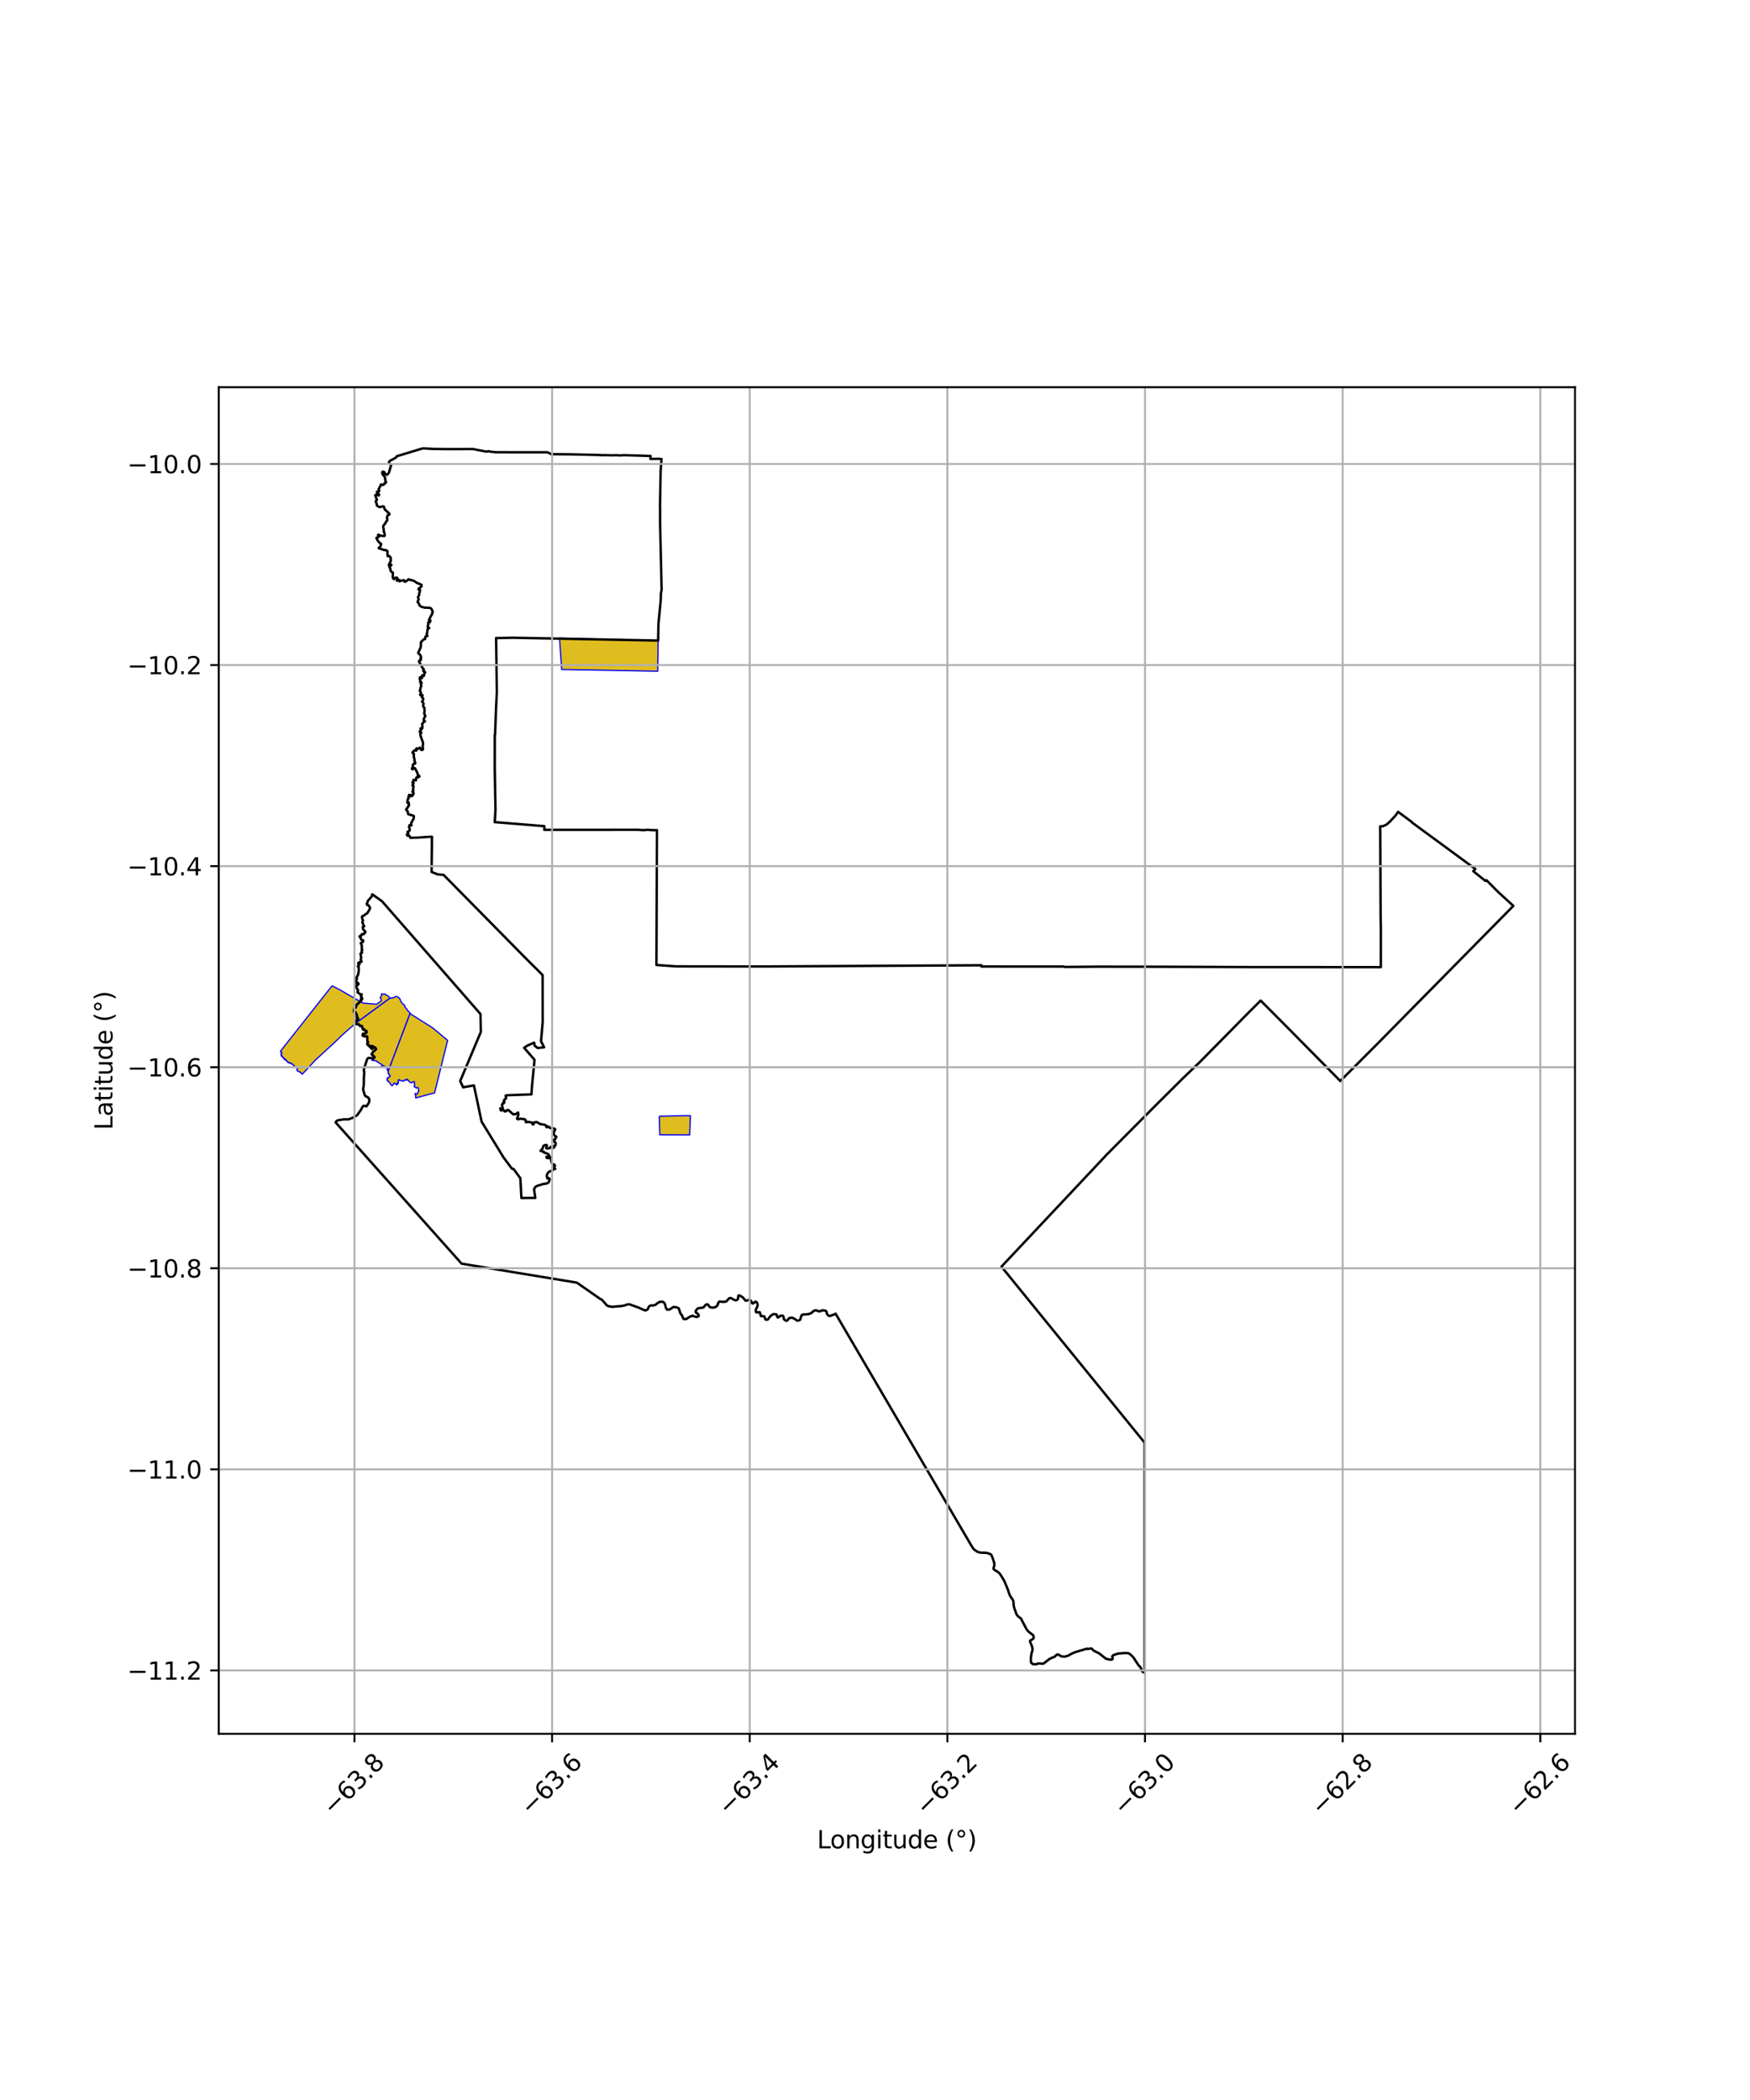 <?xml version="1.0" encoding="utf-8" standalone="no"?>
<!DOCTYPE svg PUBLIC "-//W3C//DTD SVG 1.1//EN"
  "http://www.w3.org/Graphics/SVG/1.1/DTD/svg11.dtd">
<svg xmlns:xlink="http://www.w3.org/1999/xlink" width="720pt" height="864pt" viewBox="0 0 720 864" xmlns="http://www.w3.org/2000/svg" version="1.1">
 <defs>
  <style type="text/css">*{stroke-linejoin: round; stroke-linecap: butt}</style>
 </defs>
 <g id="figure_1">
  <g id="patch_1">
   <path d="M 0 864 
L 720 864 
L 720 0 
L 0 0 
z
" style="fill: #ffffff"/>
  </g>
  <g id="axes_1">
   <g id="patch_2">
    <path d="M 90 713.344 
L 648 713.344 
L 648 159.296 
L 90 159.296 
z
" style="fill: #ffffff"/>
   </g>
   <g id="PatchCollection_1">
    <path d="M 136.635 405.565 
L 139.995 407.341 
L 142.359 408.702 
L 144.391 409.875 
L 145.596 410.561 
L 148.109 412.01 
L 148.255 412.127 
L 149.467 412.731 
L 154.946 413.15 
L 156.682 411.887 
L 156.869 411.662 
L 156.883 411.489 
L 156.699 410.882 
L 156.452 410.614 
L 156.416 410.558 
L 156.471 410.352 
L 156.532 410.253 
L 156.778 410.099 
L 156.8 409.922 
L 156.947 409.67 
L 156.932 409.271 
L 156.997 408.992 
L 157.064 408.903 
L 157.185 408.855 
L 157.672 409.139 
L 158.128 408.944 
L 158.242 408.946 
L 158.473 409.024 
L 158.682 409.23 
L 159.08 409.491 
L 159.561 409.709 
L 159.841 409.981 
L 160.076 410.146 
L 160.229 410.433 
L 160.474 410.659 
L 146.183 421.131 
L 146.09 421.213 
L 143.281 423.651 
L 140.484 426.12 
L 137.891 428.682 
L 135.165 431.169 
L 132.446 433.687 
L 129.674 436.223 
L 127.188 438.97 
L 124.333 441.976 
L 124.168 441.829 
L 124.072 441.608 
L 123.823 441.469 
L 123.708 441.184 
L 123.615 441.198 
L 123.56 441.109 
L 123.388 441.104 
L 123.28 440.976 
L 123.192 441.068 
L 123.007 440.846 
L 122.727 440.74 
L 122.549 440.743 
L 122.365 440.597 
L 122.195 440.348 
L 122.299 440.274 
L 122.25 440.158 
L 122.173 440.184 
L 122.173 440.034 
L 122.324 439.928 
L 122.175 439.875 
L 122.372 439.619 
L 122.298 439.505 
L 122.014 439.253 
L 121.892 439.267 
L 121.826 439.14 
L 121.673 439.11 
L 121.596 438.986 
L 121.403 438.971 
L 121.396 438.799 
L 121.199 438.776 
L 121.177 438.697 
L 120.929 438.7 
L 120.992 438.376 
L 120.72 438.146 
L 120.547 438.175 
L 120.555 438.113 
L 120.153 437.676 
L 120.101 437.706 
L 119.98 437.611 
L 119.965 437.709 
L 119.75 437.635 
L 119.847 437.501 
L 119.582 437.312 
L 119.371 437.338 
L 119.349 437.446 
L 119.249 437.42 
L 119.162 437.416 
L 119.074 437.225 
L 118.868 437.062 
L 118.767 437.197 
L 118.555 437.084 
L 118.496 437.166 
L 118.465 437.116 
L 118.511 437.036 
L 118.371 437.032 
L 118.254 436.865 
L 118.258 436.702 
L 118.143 436.739 
L 118.181 436.587 
L 118.026 436.541 
L 117.97 436.596 
L 117.83 436.41 
L 117.728 436.402 
L 117.78 436.204 
L 117.672 436.192 
L 117.708 436 
L 117.46 435.978 
L 117.415 435.936 
L 117.284 436.056 
L 117.02 435.926 
L 117.076 435.824 
L 117.009 435.816 
L 116.934 435.877 
L 116.945 435.718 
L 117.124 435.659 
L 117.05 435.39 
L 116.921 435.378 
L 116.807 435.478 
L 116.749 435.273 
L 116.571 435.298 
L 116.598 435.119 
L 116.478 435.137 
L 116.475 435.078 
L 116.185 434.973 
L 116.167 434.842 
L 116.219 434.852 
L 116.287 434.806 
L 116.197 434.704 
L 116.209 434.579 
L 116.067 434.612 
L 116.026 434.459 
L 115.63 434.473 
L 115.637 434.424 
L 115.834 434.271 
L 115.842 434.137 
L 115.733 434.152 
L 115.705 434.09 
L 115.776 433.985 
L 115.653 433.935 
L 115.646 433.778 
L 115.725 433.809 
L 115.709 433.741 
L 115.628 433.714 
L 115.683 433.54 
L 115.752 433.61 
L 115.881 433.538 
L 115.815 433.396 
L 115.886 433.381 
L 115.76 433.159 
L 115.909 433.055 
L 115.851 432.935 
L 115.77 432.858 
L 115.518 432.793 
L 115.364 432.667 
L 115.49 432.486 
L 115.604 432.237 
L 136.635 405.565 
" clip-path="url(#p125a5f0f7f)" style="fill: #e0bd1f; stroke: #0000ff; stroke-width: 0.5"/>
    <path d="M 152.73 431.442 
L 152.73 431.339 
L 152.816 431.178 
L 152.729 431.097 
L 152.644 431.116 
L 152.592 431.067 
L 152.129 430.79 
L 152.063 430.656 
L 152.115 430.548 
L 152.042 430.154 
L 151.903 430.025 
L 151.831 430.096 
L 151.543 430.122 
L 151.473 429.961 
L 151.088 429.639 
L 151.037 429.405 
L 151.092 429.339 
L 151.167 429.05 
L 151.503 428.883 
L 151.499 428.829 
L 151.129 428.319 
L 151.134 427.452 
L 151.206 427.281 
L 151.159 426.535 
L 151.092 426.436 
L 150.887 426.338 
L 150.563 426.435 
L 150.162 426.449 
L 149.683 426.208 
L 149.356 426.237 
L 149.198 426.11 
L 149.15 425.966 
L 149.228 425.91 
L 149.218 425.696 
L 149.285 425.339 
L 149.366 425.291 
L 149.729 425.378 
L 149.872 425.337 
L 150.173 425.08 
L 150.291 425.08 
L 150.402 425.124 
L 150.563 425.077 
L 150.791 424.867 
L 150.878 424.683 
L 150.841 424.447 
L 150.752 424.319 
L 150.723 424.135 
L 150.428 424.126 
L 150.288 424.07 
L 150.237 423.854 
L 150.131 423.77 
L 150.022 423.796 
L 149.899 423.934 
L 149.738 423.952 
L 149.65 423.786 
L 149.859 423.577 
L 149.813 423.478 
L 149.7 423.455 
L 149.62 423.496 
L 149.318 423.491 
L 149.256 423.454 
L 149.22 423.336 
L 149.302 423.183 
L 149.302 423.085 
L 149.069 422.912 
L 149.107 422.568 
L 149.002 422.507 
L 148.936 422.179 
L 148.851 422.046 
L 148.641 422.016 
L 148.255 422.181 
L 147.97 422.007 
L 147.734 421.487 
L 147.644 421.407 
L 147.26 421.425 
L 146.758 421.515 
L 146.727 421.446 
L 146.612 421.401 
L 146.4 421.146 
L 146.183 421.131 
L 160.474 410.659 
L 160.686 410.652 
L 160.866 410.696 
L 161.118 410.568 
L 161.28 410.419 
L 161.601 410.569 
L 161.788 410.515 
L 162.007 410.476 
L 162.169 410.412 
L 162.787 409.927 
L 162.876 409.942 
L 163.056 409.971 
L 163.457 410.05 
L 163.525 410.083 
L 163.675 410.155 
L 163.779 410.25 
L 163.895 410.381 
L 164.6 411.068 
L 164.716 411.56 
L 165.157 412.364 
L 165.519 412.725 
L 165.743 413.109 
L 166.217 413.299 
L 166.481 413.751 
L 166.532 413.85 
L 166.506 414.125 
L 166.511 414.156 
L 167.758 415.717 
L 167.936 416.095 
L 168.323 416.338 
L 168.752 416.883 
L 159.797 440.532 
L 159.416 440.511 
L 159.363 440.128 
L 159.25 439.939 
L 159.258 439.806 
L 159.392 439.612 
L 159.482 439.281 
L 159.321 439.235 
L 159.093 439.238 
L 159.148 439.086 
L 159.024 439.032 
L 158.813 439.058 
L 158.839 439.253 
L 158.698 439.387 
L 158.567 439.36 
L 158.557 439.118 
L 158.249 438.709 
L 157.751 438.382 
L 157.675 438.389 
L 157.6 438.569 
L 157.265 438.946 
L 157.071 439.11 
L 156.735 439.168 
L 156.695 439.08 
L 156.743 438.928 
L 157.161 438.442 
L 157.098 438.255 
L 157.136 438.124 
L 156.969 437.894 
L 156.404 437.567 
L 155.595 437.09 
L 155.349 436.986 
L 155.25 436.943 
L 155.151 436.644 
L 155.038 436.628 
L 154.849 436.616 
L 154.63 436.414 
L 154.009 436.39 
L 153.523 436.321 
L 153.137 436.298 
L 152.95 436.098 
L 153.081 436.036 
L 153.368 436.014 
L 153.715 435.476 
L 153.922 435.273 
L 153.994 435.204 
L 154.088 435.159 
L 154.141 435.061 
L 154.114 434.965 
L 153.951 434.92 
L 153.907 434.67 
L 153.561 434.346 
L 153.328 434.331 
L 152.88 433.792 
L 152.88 433.719 
L 152.988 433.626 
L 153.165 433.533 
L 153.179 433.342 
L 153.343 433.118 
L 153.38 432.83 
L 153.581 432.577 
L 154.017 432.38 
L 154.36 431.872 
L 154.751 431.696 
L 154.451 431.035 
L 154.02 430.813 
L 153.589 430.579 
L 153.278 430.377 
L 153.17 430.32 
L 152.993 430.327 
L 152.937 430.468 
L 153.038 430.842 
L 153.196 431.132 
L 153.47 431.125 
L 153.47 431.213 
L 153.348 431.35 
L 153.147 431.42 
L 152.995 431.576 
L 152.73 431.442 
" clip-path="url(#p125a5f0f7f)" style="fill: #e0bd1f; stroke: #0000ff; stroke-width: 0.5"/>
    <path d="M 168.752 416.883 
L 169.232 417.351 
L 175.791 421.498 
L 177.391 422.512 
L 177.972 422.883 
L 184.167 428.026 
L 178.804 449.63 
L 171.061 451.724 
L 170.938 451.441 
L 171.035 451.203 
L 171.065 450.921 
L 171.002 450.64 
L 170.825 450.389 
L 170.866 450.323 
L 170.804 449.893 
L 170.856 449.875 
L 170.932 449.853 
L 171.265 450.123 
L 171.627 450.139 
L 171.777 450.056 
L 171.815 449.908 
L 171.812 449.533 
L 171.948 449.504 
L 172.195 449.227 
L 172.285 448.949 
L 172.189 448.828 
L 172.156 448.672 
L 172.194 448.541 
L 172.261 448.257 
L 172.224 447.938 
L 172.076 447.803 
L 172.076 447.699 
L 171.884 447.448 
L 171.751 447.412 
L 171.646 447.465 
L 171.583 447.606 
L 171.376 447.621 
L 171.335 447.587 
L 171.203 447.616 
L 171.192 447.561 
L 171.05 447.501 
L 170.953 447.363 
L 170.604 447.257 
L 170.564 447.263 
L 170.395 446.914 
L 170.64 446.72 
L 170.648 446.599 
L 170.444 446.262 
L 170.484 446.151 
L 170.623 445.972 
L 170.631 445.836 
L 170.535 445.712 
L 170.432 445.238 
L 170.443 445.13 
L 170.53 445.07 
L 170.474 445.014 
L 170.375 444.996 
L 169.856 445.189 
L 169.72 445.14 
L 169.469 445.399 
L 169.48 445.504 
L 169.44 445.536 
L 169.308 445.469 
L 168.784 445.355 
L 168.413 445.074 
L 168.117 444.651 
L 168.072 444.491 
L 167.838 444.448 
L 167.694 444.384 
L 167.52 444.134 
L 167.476 443.938 
L 167.324 443.972 
L 167.249 444.221 
L 167.33 444.288 
L 167.319 444.353 
L 167.221 444.364 
L 166.953 444.239 
L 166.881 444.39 
L 166.444 444.478 
L 166.321 444.418 
L 166.239 444.437 
L 166.07 444.56 
L 166.092 444.766 
L 165.872 444.824 
L 165.548 444.783 
L 165.265 444.67 
L 164.455 444.451 
L 164.337 444.469 
L 164.193 444.237 
L 163.994 444.187 
L 163.806 444.571 
L 163.91 444.9 
L 163.864 445.162 
L 163.912 445.338 
L 163.872 445.494 
L 163.489 445.451 
L 163.436 445.562 
L 163.504 445.623 
L 163.748 445.713 
L 163.829 445.894 
L 163.66 445.986 
L 163.503 445.884 
L 163.476 445.998 
L 163.32 446.065 
L 163.323 446.281 
L 163.113 446.359 
L 162.932 446.236 
L 162.703 445.876 
L 162.267 445.582 
L 162.094 445.815 
L 161.919 445.919 
L 161.624 446.449 
L 161.333 446.712 
L 161.213 446.691 
L 160.991 446.489 
L 160.643 445.998 
L 160.458 445.65 
L 159.935 444.975 
L 159.766 444.963 
L 159.476 444.851 
L 159.483 444.736 
L 159.584 444.542 
L 159.551 444.417 
L 159.345 444.311 
L 159.205 444.329 
L 159.191 444.283 
L 159.258 444.037 
L 159.367 443.943 
L 159.315 443.808 
L 159.363 443.672 
L 159.445 443.695 
L 159.453 443.613 
L 159.394 443.476 
L 159.671 443.25 
L 160.013 443.348 
L 160.107 443.287 
L 160.309 442.899 
L 160.398 442.825 
L 160.499 442.817 
L 160.533 442.601 
L 160.447 442.578 
L 160.336 442.417 
L 160.117 442.279 
L 160.114 442.218 
L 160.148 442.207 
L 160.234 441.946 
L 159.891 441.859 
L 159.651 441.575 
L 159.753 441.019 
L 159.85 440.88 
L 159.754 440.715 
L 159.797 440.532 
L 168.752 416.883 
" clip-path="url(#p125a5f0f7f)" style="fill: #e0bd1f; stroke: #0000ff; stroke-width: 0.5"/>
    <path d="M 270.728 263.544 
L 270.772 263.6 
L 270.606 276.164 
L 270.553 276.163 
L 231.198 275.454 
L 231.099 275.457 
L 230.183 262.505 
L 270.728 263.544 
" clip-path="url(#p125a5f0f7f)" style="fill: #e0bd1f; stroke: #0000ff; stroke-width: 0.5"/>
    <path d="M 271.24 459.257 
L 279.211 459.087 
L 280.12 459.064 
L 280.958 459.045 
L 281.895 459.023 
L 282.847 458.999 
L 283.903 459.019 
L 284.07 459.039 
L 283.737 466.93 
L 282.801 466.932 
L 281.882 466.928 
L 280.961 466.925 
L 280.052 466.921 
L 279.107 466.913 
L 278.221 466.916 
L 277.297 466.917 
L 276.327 466.917 
L 275.428 466.915 
L 274.528 466.912 
L 273.488 466.899 
L 272.597 466.885 
L 271.452 466.852 
L 271.24 459.257 
" clip-path="url(#p125a5f0f7f)" style="fill: #e0bd1f; stroke: #0000ff; stroke-width: 0.5"/>
   </g>
   <g id="PatchCollection_2">
    <path d="M 174.457 184.481 
L 178.136 184.705 
L 184.632 184.768 
L 194.537 184.743 
L 200.067 185.809 
L 201.058 185.634 
L 201.94 185.874 
L 202.85 185.911 
L 203.793 186.067 
L 209.474 186.077 
L 225.283 186.095 
L 226.805 186.861 
L 234.579 186.926 
L 244.197 187.14 
L 246.918 187.215 
L 247.924 187.289 
L 248.627 187.253 
L 251.493 187.331 
L 253.154 187.29 
L 255.494 187.368 
L 256.467 187.27 
L 261.634 187.412 
L 267.642 187.6 
L 267.625 188.827 
L 270.877 188.774 
L 272.174 188.872 
L 272.16 188.986 
L 271.803 193.734 
L 271.541 208.642 
L 271.576 208.998 
L 271.581 215.504 
L 272.21 242.645 
L 271.917 244.137 
L 271.84 247.048 
L 270.908 256.557 
L 270.772 263.543 
L 211.271 262.388 
L 204.112 262.52 
L 204.409 284.778 
L 204.078 291.585 
L 203.689 302.175 
L 203.566 302.337 
L 203.557 314.259 
L 203.554 316.105 
L 203.852 333.214 
L 203.559 338.264 
L 205.035 338.362 
L 223.977 339.91 
L 223.933 341.413 
L 262.682 341.402 
L 264.608 341.549 
L 266.455 341.402 
L 268.417 341.54 
L 270.295 341.551 
L 270.077 397.019 
L 278.22 397.597 
L 285.653 397.608 
L 295.023 397.621 
L 315.431 397.634 
L 403.777 397.141 
L 403.781 397.648 
L 409.67 397.659 
L 437.7 397.678 
L 437.996 397.841 
L 452.31 397.704 
L 456.537 397.717 
L 477.148 397.742 
L 514.306 397.896 
L 568.11 397.923 
L 568.119 381.68 
L 568.03 377.319 
L 567.883 345.573 
L 567.852 339.983 
L 569.012 339.914 
L 570.532 339.212 
L 571.962 337.918 
L 574.129 335.56 
L 575.226 334.012 
L 575.307 334.076 
L 580.938 338.25 
L 580.948 338.399 
L 606.989 357.524 
L 606.15 358.42 
L 611.161 362.451 
L 611.542 362.111 
L 616.388 366.991 
L 622.636 372.708 
L 602.092 393.549 
L 567.207 428.935 
L 551.429 444.749 
L 530.313 423.351 
L 518.673 411.668 
L 513.842 416.465 
L 493.751 436.861 
L 486.885 443.436 
L 476.565 453.697 
L 455.228 475.142 
L 452.649 477.915 
L 412.02 521.135 
L 470.928 593.556 
L 470.928 688.16 
L 470.872 688.149 
L 470.221 687.918 
L 469.86 687.51 
L 469.593 686.989 
L 469.442 686.336 
L 469.031 685.678 
L 468.781 685.572 
L 467.852 684.273 
L 466.557 682.278 
L 466.497 682.175 
L 465.775 681.318 
L 464.815 680.488 
L 464.147 680.142 
L 462.819 680.095 
L 460.001 680.319 
L 458.136 680.94 
L 457.597 681.448 
L 457.747 681.97 
L 457.772 682.545 
L 457.543 682.712 
L 457.095 682.836 
L 455.858 682.688 
L 454.859 682.339 
L 452.246 680.249 
L 450.854 679.581 
L 450.041 679.135 
L 449.834 678.992 
L 449.137 678.261 
L 448.733 678.243 
L 447.385 678.451 
L 447.288 678.286 
L 442.564 679.681 
L 441.055 680.298 
L 439.36 681.225 
L 438.061 681.598 
L 436.78 681.495 
L 435.25 680.654 
L 434.708 680.851 
L 433.889 681.651 
L 433.016 681.972 
L 431.743 682.56 
L 429.421 684.4 
L 428.758 684.506 
L 427.997 684.396 
L 427.12 684.407 
L 426.342 684.725 
L 425.073 684.695 
L 424.415 684.274 
L 424.148 683.774 
L 424.126 682.104 
L 424.411 680.164 
L 424.727 679.237 
L 424.81 678.305 
L 424.633 677.494 
L 423.8 675.401 
L 423.795 675.025 
L 424.994 674.32 
L 425.318 673.717 
L 425.141 672.91 
L 424.576 672.351 
L 424.23 672.135 
L 423.128 671.265 
L 422.429 670.439 
L 421.159 668.041 
L 420.388 666.581 
L 420.19 666.054 
L 418.752 664.903 
L 418.245 664.216 
L 417.363 661.763 
L 417.11 660.818 
L 416.916 658.724 
L 416.574 657.987 
L 416.141 657.467 
L 415.437 656.265 
L 414.96 654.985 
L 414.771 654.263 
L 413.204 650.467 
L 412.307 648.976 
L 411.281 647.344 
L 410.116 646.45 
L 409.161 645.913 
L 408.728 645.442 
L 408.905 644.615 
L 409.113 644.079 
L 409.102 643.242 
L 408.434 641.105 
L 407.822 639.611 
L 406.868 639.168 
L 405.75 638.871 
L 403.378 638.804 
L 402.089 638.442 
L 400.611 637.396 
L 399.665 635.942 
L 343.786 540.475 
L 343.313 540.785 
L 342.32 541.094 
L 341.752 541.382 
L 340.961 541.384 
L 340.345 540.763 
L 340.179 540.456 
L 340.083 539.693 
L 339.633 539.243 
L 338.355 539.1 
L 337.87 539.253 
L 337.479 539.507 
L 336.556 539.461 
L 336.319 539.27 
L 335.658 539.131 
L 335.277 539.152 
L 334.591 539.462 
L 334.237 539.866 
L 333.504 540.37 
L 332.722 540.631 
L 331.471 540.793 
L 330.711 540.775 
L 330.072 540.942 
L 329.776 541.162 
L 329.363 542.397 
L 329.317 542.752 
L 329.128 543.063 
L 328.583 543.301 
L 327.944 543.348 
L 327.091 542.708 
L 326.002 542.161 
L 325.41 542.138 
L 324.806 542.313 
L 324.464 542.522 
L 323.991 543.258 
L 323.399 543.403 
L 322.75 542.981 
L 322.475 542.621 
L 322.379 541.835 
L 322.142 541.382 
L 321.929 541.262 
L 321.064 541.365 
L 320.202 542.049 
L 320.06 542.075 
L 319.822 541.831 
L 319.657 541.48 
L 319.633 541.027 
L 319.396 540.765 
L 318.331 540.648 
L 317.56 540.993 
L 316.793 541.697 
L 315.966 542.815 
L 315.587 542.982 
L 314.9 542.866 
L 314.473 541.604 
L 313.896 541.52 
L 313.053 541.464 
L 312.72 540.345 
L 312.625 539.915 
L 312.436 539.87 
L 311.3 539.988 
L 310.991 539.703 
L 311.014 538.558 
L 311.463 537.845 
L 311.722 537.082 
L 311.699 536.536 
L 311.438 535.941 
L 311.106 535.633 
L 310.727 535.562 
L 309.97 536.204 
L 309.686 536.301 
L 309.307 536.061 
L 309.212 535.612 
L 308.761 534.946 
L 308.406 534.848 
L 307.625 534.944 
L 306.915 535.16 
L 306.702 535.111 
L 305.944 534.16 
L 305.518 533.733 
L 304.665 533.186 
L 304.073 532.949 
L 303.813 533.046 
L 303.719 533.472 
L 303.648 534.307 
L 303.483 534.666 
L 302.869 534.975 
L 302.726 535.02 
L 301.945 534.761 
L 300.879 534.12 
L 300.311 534.025 
L 299.79 534.335 
L 299.002 535.281 
L 298.868 535.381 
L 298.135 535.62 
L 297.211 535.6 
L 296.004 535.482 
L 295.484 536.076 
L 295.319 536.742 
L 294.775 537.553 
L 294.018 537.884 
L 293.213 538.007 
L 292.337 537.89 
L 291.959 537.698 
L 291.176 536.627 
L 290.585 536.698 
L 290.277 536.892 
L 289.402 537.938 
L 287.793 538.178 
L 287.201 538.275 
L 286.813 538.577 
L 286.208 539.418 
L 286.208 539.654 
L 286.351 540.036 
L 286.753 540.272 
L 287.321 540.819 
L 287.487 541.223 
L 287.322 541.631 
L 286.517 541.842 
L 285.993 541.719 
L 284.836 541.298 
L 284.458 541.536 
L 283.866 541.704 
L 282.328 542.704 
L 281.237 542.673 
L 280.457 540.969 
L 280.031 540.538 
L 279.651 539.539 
L 279.271 538.278 
L 278.135 537.804 
L 277.069 537.732 
L 275.485 538.78 
L 274.419 538.805 
L 274.016 538.165 
L 273.518 536.402 
L 273.139 535.881 
L 272.761 535.641 
L 272.239 535.547 
L 271.411 535.643 
L 270.441 536.169 
L 269.849 536.74 
L 268.808 537.12 
L 267.838 537.074 
L 267.412 537.241 
L 267.057 537.502 
L 266.82 537.835 
L 266.678 538.314 
L 266.442 538.695 
L 266.064 538.978 
L 265.401 539.145 
L 263.933 538.53 
L 262.986 538.089 
L 259.008 536.628 
L 258.015 536.698 
L 256.95 537.104 
L 255.316 537.389 
L 253.801 537.487 
L 251.932 537.678 
L 250.274 537.395 
L 249.706 537.083 
L 247.528 534.633 
L 246.983 534.445 
L 237.348 527.718 
L 189.913 519.904 
L 138.073 461.766 
L 138.605 461.111 
L 139.124 460.897 
L 141.396 460.54 
L 143.5 460.516 
L 145.346 459.78 
L 146.958 458.804 
L 148.469 456.661 
L 149.275 455.212 
L 149.487 455.021 
L 150.079 454.937 
L 150.752 455.236 
L 151.568 454.021 
L 151.901 453.284 
L 151.947 452.499 
L 151.829 452.068 
L 151.451 451.522 
L 150.293 450.928 
L 150.034 450.452 
L 149.393 448.236 
L 149.654 446.452 
L 149.726 442.928 
L 149.87 441.642 
L 149.704 440.048 
L 149.918 439.095 
L 150.202 438.404 
L 151.052 435.787 
L 151.243 435.5 
L 151.645 435.239 
L 153.716 435.476 
L 154.115 434.966 
L 153.952 434.921 
L 153.908 434.67 
L 153.562 434.347 
L 153.328 434.331 
L 152.881 433.72 
L 153.179 433.342 
L 153.343 433.118 
L 153.381 432.83 
L 153.582 432.577 
L 154.017 432.38 
L 154.36 431.872 
L 154.751 431.697 
L 154.452 431.035 
L 152.994 430.328 
L 152.937 430.468 
L 153.196 431.133 
L 153.471 431.126 
L 153.47 431.213 
L 153.147 431.421 
L 152.995 431.577 
L 152.731 431.34 
L 152.817 431.178 
L 152.592 431.068 
L 152.064 430.657 
L 152.116 430.549 
L 152.042 430.154 
L 151.832 430.097 
L 151.544 430.122 
L 151.474 429.962 
L 151.088 429.64 
L 151.093 429.34 
L 151.168 429.051 
L 151.499 428.829 
L 151.129 428.32 
L 151.092 426.437 
L 150.887 426.339 
L 150.162 426.449 
L 149.684 426.209 
L 149.357 426.238 
L 149.151 425.967 
L 149.229 425.911 
L 149.286 425.339 
L 149.366 425.292 
L 149.872 425.337 
L 150.291 425.081 
L 150.564 425.077 
L 150.878 424.684 
L 150.723 424.135 
L 150.288 424.071 
L 150.132 423.771 
L 149.651 423.787 
L 149.814 423.479 
L 149.62 423.497 
L 149.257 423.455 
L 149.22 423.337 
L 149.303 423.085 
L 149.069 422.913 
L 149.003 422.508 
L 148.851 422.047 
L 148.642 422.016 
L 148.256 422.182 
L 147.971 422.008 
L 147.645 421.408 
L 146.612 421.402 
L 146.401 421.147 
L 146.152 421.228 
L 146.186 421.128 
L 146.069 421.088 
L 146.479 420.554 
L 146.611 420.353 
L 146.456 420.247 
L 146.403 420.018 
L 146.823 419.676 
L 146.891 419.709 
L 147.396 419.237 
L 147.264 419.063 
L 147.228 418.807 
L 146.853 418.846 
L 146.902 417.912 
L 146.662 417.284 
L 146.367 416.636 
L 146.265 416.447 
L 145.887 416.545 
L 145.749 416.332 
L 145.601 416.28 
L 145.707 416.063 
L 145.783 415.938 
L 145.571 415.604 
L 145.841 414.933 
L 145.881 414.619 
L 145.94 414.04 
L 145.888 413.93 
L 146.07 413.867 
L 146.159 413.917 
L 146.369 413.897 
L 146.305 414.281 
L 146.187 414.49 
L 146.379 414.545 
L 146.469 414.346 
L 146.609 413.613 
L 147.038 413.104 
L 147.08 413.005 
L 147.375 412.881 
L 147.691 412.542 
L 148.08 412.109 
L 148.279 412.041 
L 148.774 411.409 
L 148.849 411.34 
L 148.617 411.172 
L 148.434 411.22 
L 148.433 411.053 
L 148.663 410.93 
L 148.87 410.885 
L 148.965 411.086 
L 149.003 411.03 
L 148.992 410.603 
L 148.809 410.399 
L 148.695 410.272 
L 148.663 410.003 
L 148.467 409.995 
L 148.471 409.897 
L 148.527 409.565 
L 148.813 409.26 
L 148.747 409.069 
L 148.23 409.091 
L 147.766 408.72 
L 147.155 408.325 
L 147.115 408.042 
L 147.354 407.509 
L 146.336 405.702 
L 146.39 405.513 
L 147.05 405.393 
L 147.536 404.836 
L 147.081 404.196 
L 146.951 404.612 
L 146.85 404.591 
L 146.749 404.415 
L 146.504 404.374 
L 146.501 404.197 
L 146.532 403.902 
L 146.465 403.81 
L 146.295 403.851 
L 146.823 402.811 
L 146.626 402.353 
L 146.426 402.397 
L 146.435 402.308 
L 146.71 402.091 
L 146.892 402.063 
L 147.07 401.386 
L 147.298 401.212 
L 147.614 399.317 
L 147.574 397.809 
L 147.407 397.631 
L 147.233 397.594 
L 147.309 397.458 
L 147.483 397.284 
L 147.583 396.952 
L 147.708 396.924 
L 147.926 396.711 
L 147.354 396.362 
L 147.604 395.973 
L 147.765 395.916 
L 148.174 395.962 
L 148.155 395.879 
L 148.566 395.64 
L 148.775 395.65 
L 148.776 395.575 
L 148.389 394.827 
L 148.603 394.209 
L 148.582 393.912 
L 148.517 393.471 
L 148.376 392.816 
L 148.413 392.564 
L 148.499 392.439 
L 148.476 392.419 
L 148.329 392.348 
L 148.971 391.93 
L 148.773 391.203 
L 149.083 390.669 
L 148.907 390.515 
L 148.829 389.981 
L 148.892 389.073 
L 148.416 387.99 
L 149.179 387.641 
L 149.492 387.185 
L 149.358 386.825 
L 148.965 386.802 
L 148.492 386.422 
L 148.349 385.652 
L 147.883 385.346 
L 148.173 385.044 
L 148.685 384.872 
L 148.921 384.278 
L 148.982 384.473 
L 149.689 384.32 
L 150.031 383.761 
L 150.197 383.763 
L 150.363 383.394 
L 149.365 382.253 
L 149.238 381.424 
L 149.867 381.075 
L 149.623 380.808 
L 149.067 379.363 
L 149.371 378.693 
L 149.059 378.061 
L 148.91 377.341 
L 149.036 376.95 
L 149.695 376.723 
L 150.352 376.161 
L 151.095 375.745 
L 152.067 374.136 
L 152.258 373.453 
L 151.642 372.46 
L 151.021 372.3 
L 150.897 371.759 
L 151.19 371.376 
L 151.231 370.783 
L 152.925 368.85 
L 153.156 367.943 
L 157.186 370.815 
L 197.682 417.195 
L 197.829 424.575 
L 189.333 444.786 
L 190.556 447.347 
L 194.976 446.562 
L 198.148 461.482 
L 207.205 476.255 
L 210.688 480.9 
L 211.246 480.898 
L 214.082 484.745 
L 214.534 492.903 
L 220.245 492.849 
L 219.973 491.064 
L 219.748 489.41 
L 219.961 488.767 
L 220.339 488.27 
L 221.166 487.842 
L 223.53 487.128 
L 224.736 486.959 
L 225.516 486.65 
L 225.776 486.339 
L 226.084 485.51 
L 226.13 485.035 
L 225.871 484.795 
L 225.468 484.603 
L 225.232 484.891 
L 224.972 483.94 
L 224.972 483.581 
L 225.232 482.822 
L 225.752 482.202 
L 226.201 481.941 
L 227.288 481.562 
L 227.974 480.916 
L 227.997 480.839 
L 228.45 480.941 
L 228.168 480.689 
L 228.004 479.958 
L 228.336 479.61 
L 228.09 479.166 
L 227.593 479.084 
L 226.961 478.405 
L 226.736 477.409 
L 226.593 476.111 
L 225.954 476.189 
L 225.867 476.515 
L 224.947 476.415 
L 224.821 475.92 
L 226.018 475.608 
L 225.655 474.883 
L 224.739 474.436 
L 223.847 474.228 
L 223.681 473.783 
L 223.248 473.784 
L 222.4 473.465 
L 223.342 472.404 
L 223.412 471.778 
L 223.675 471.371 
L 224.184 471.135 
L 224.881 471.076 
L 225.007 471.295 
L 224.792 471.796 
L 224.821 472.487 
L 225.015 472.577 
L 225.855 472.406 
L 226.179 472.361 
L 226.519 471.834 
L 227.107 472.303 
L 227.613 472.277 
L 227.964 472.113 
L 228.043 471.425 
L 228.255 471.507 
L 228.521 471.232 
L 228.633 470.459 
L 228.556 470.113 
L 228.132 469.862 
L 227.698 468.907 
L 227.915 468.975 
L 228.399 468.772 
L 228.604 468.218 
L 228.932 467.66 
L 228.477 467.585 
L 227.791 466.581 
L 227.791 466.075 
L 228.432 464.598 
L 228.213 464.439 
L 227.234 464.093 
L 226.747 464.174 
L 226.182 464.018 
L 225.84 463.561 
L 225.627 463.667 
L 225.182 463.63 
L 224.966 463.791 
L 224.808 463.735 
L 224.966 463.251 
L 223.989 462.743 
L 222.215 462.456 
L 220.877 461.649 
L 219.836 461.763 
L 219.631 462.061 
L 219.489 462.59 
L 219.111 462.573 
L 219.145 462.201 
L 218.829 461.831 
L 217.233 461.586 
L 216.342 461.686 
L 216.246 460.816 
L 215.722 460.422 
L 215.079 460.426 
L 214.464 460.281 
L 213.91 460.303 
L 213.208 460.512 
L 212.701 460.251 
L 213.205 459.003 
L 213.293 458.364 
L 213.172 457.727 
L 212.528 458.132 
L 212.141 458.409 
L 211.157 458.456 
L 209.124 456.683 
L 208.614 456.756 
L 208.249 457.245 
L 207.828 457.07 
L 207.618 457.3 
L 206.931 456.449 
L 206.763 456.641 
L 206.541 456.64 
L 206.293 456.931 
L 206.016 456.825 
L 205.84 456.016 
L 205.984 456.082 
L 206.441 456.151 
L 206.55 455.832 
L 206.622 455.894 
L 206.823 455.882 
L 206.499 454.576 
L 206.785 454.092 
L 206.949 454.122 
L 207.416 453.705 
L 207.108 453.585 
L 207.224 453.376 
L 207.49 453.324 
L 207.53 452.91 
L 207.377 452.691 
L 207.702 452.213 
L 208.205 451.933 
L 208.2 451.36 
L 208.005 450.828 
L 208.471 450.615 
L 218.645 450.261 
L 218.9 446.597 
L 219.923 436.033 
L 215.635 431.087 
L 216.928 430.212 
L 219.773 428.983 
L 219.991 430.236 
L 221.203 431.18 
L 223.861 430.892 
L 222.639 428.475 
L 222.613 428.254 
L 223.281 420.44 
L 223.249 401.225 
L 222.176 400.087 
L 217.067 395.034 
L 182.485 359.945 
L 180.099 359.759 
L 177.563 358.738 
L 177.687 349.074 
L 177.713 344.262 
L 176.767 344.279 
L 172 344.604 
L 168.838 344.703 
L 168.451 343.875 
L 168.182 343.861 
L 167.759 343.807 
L 167.58 343.765 
L 167.387 343.363 
L 167.922 343.034 
L 168.007 342.852 
L 167.727 342.53 
L 167.676 342.288 
L 167.907 342.109 
L 168.534 341.672 
L 168.581 341.269 
L 168.465 340.668 
L 168.27 340.366 
L 168.259 340.204 
L 168.539 339.77 
L 168.466 339.497 
L 169.024 339.561 
L 169.25 339.656 
L 169.261 339.483 
L 169.165 338.723 
L 169.94 337.157 
L 170.166 336.992 
L 170.295 335.77 
L 170.082 335.622 
L 169.168 335.336 
L 168.047 335.026 
L 167.79 334.406 
L 167.796 333.916 
L 167.386 333.481 
L 167.145 333.233 
L 167.167 332.881 
L 167.616 332.4 
L 168.013 331.667 
L 168.233 331.471 
L 168.322 331.142 
L 168.127 330.697 
L 168.183 330.192 
L 167.911 330.232 
L 167.7 330.305 
L 167.586 330.142 
L 167.701 329.551 
L 167.684 329.038 
L 167.905 328.665 
L 168.151 328.364 
L 168.036 328.019 
L 168.022 327.798 
L 168.312 327.302 
L 168.326 327.009 
L 168.548 327.156 
L 168.951 327.611 
L 169.062 327.476 
L 169.207 327.058 
L 169.362 327.199 
L 169.461 327.52 
L 169.543 327.49 
L 169.754 327.142 
L 169.969 326.989 
L 170.192 326.346 
L 169.955 326.008 
L 169.75 325.91 
L 169.699 325.588 
L 170.069 325.307 
L 169.915 324.548 
L 170.137 323.814 
L 170.103 323.278 
L 169.688 323.162 
L 169.723 322.949 
L 169.878 322.909 
L 169.954 322.738 
L 169.958 322.407 
L 170.195 322.16 
L 169.808 322.02 
L 169.669 321.919 
L 169.995 321.571 
L 170.071 320.866 
L 170.826 320.949 
L 171.036 321.113 
L 171.097 321.068 
L 171.092 320.657 
L 171.286 320.147 
L 171.31 319.914 
L 171.886 319.832 
L 172.546 319.525 
L 172.518 319.299 
L 172.45 319.172 
L 171.906 319.197 
L 171.849 318.846 
L 171.901 318.506 
L 171.73 318.031 
L 170.775 316.128 
L 170.365 315.946 
L 170.168 316.071 
L 169.831 316.51 
L 169.558 316.433 
L 169.483 316.13 
L 169.595 316.003 
L 169.839 315.987 
L 169.794 314.835 
L 170.263 314.204 
L 170.42 314.291 
L 170.745 314.169 
L 170.867 313.881 
L 170.703 313.546 
L 170.497 312.734 
L 170.509 312.164 
L 170.267 311.585 
L 170.237 310.767 
L 170.324 310.515 
L 170.217 310.03 
L 169.754 309.828 
L 169.728 309.508 
L 169.944 309.324 
L 170.264 308.99 
L 170.46 308.761 
L 170.939 308.742 
L 171.261 308.815 
L 171.318 308.694 
L 171.25 308.051 
L 171.396 307.906 
L 171.73 307.956 
L 172.075 308.076 
L 172.459 307.768 
L 172.767 307.611 
L 172.886 307.788 
L 172.928 308.074 
L 173.221 308.26 
L 173.265 308.305 
L 173.317 308.581 
L 173.696 308.462 
L 173.714 308.528 
L 173.768 308.571 
L 174.016 308.25 
L 173.909 306.85 
L 174.073 306.162 
L 173.934 305.174 
L 173.731 304.731 
L 173.004 302.674 
L 172.936 301.867 
L 173.087 301.675 
L 173.344 301.552 
L 173.257 301.401 
L 172.822 301.315 
L 172.723 300.881 
L 173.017 300.634 
L 173.284 300.366 
L 173.298 300.192 
L 173.004 299.792 
L 173.114 299.64 
L 173.429 299.625 
L 173.676 299.714 
L 173.801 299.428 
L 173.759 299.038 
L 173.806 298.833 
L 173.665 297.83 
L 174.175 297.278 
L 174.437 296.877 
L 174.633 296.916 
L 174.836 296.749 
L 174.751 296.615 
L 174.439 296.49 
L 174.311 296.292 
L 174.329 295.848 
L 174.615 295.298 
L 174.674 295.124 
L 175.006 294.656 
L 174.727 293.993 
L 174.539 293.547 
L 174.689 292.417 
L 174.608 291.716 
L 174.621 291.36 
L 174.455 290.982 
L 174.096 290.618 
L 174.114 290.089 
L 174.27 289.579 
L 173.921 288.838 
L 173.637 288.658 
L 173.798 288.384 
L 173.965 288.217 
L 174.125 287.753 
L 174.09 287.354 
L 173.833 287.035 
L 173.507 286.819 
L 173.869 286.028 
L 173.212 285.905 
L 172.925 285.973 
L 172.876 285.752 
L 173.015 285.675 
L 173.212 284.974 
L 172.756 284.384 
L 172.995 283.135 
L 173.353 282.111 
L 173.096 281.426 
L 173.449 281.074 
L 173.445 280.891 
L 173.363 280.859 
L 173.278 280.69 
L 172.837 280.499 
L 172.923 280.132 
L 172.919 279.823 
L 172.68 279.394 
L 172.778 278.714 
L 173.094 278.78 
L 173.283 278.996 
L 173.586 278.984 
L 173.691 278.775 
L 173.652 278.541 
L 173.521 278.168 
L 173.712 277.858 
L 174.139 277.941 
L 174.405 278.08 
L 174.493 277.596 
L 174.679 276.907 
L 174.949 276.584 
L 174.708 276.402 
L 174.422 276.367 
L 174.171 276.105 
L 174.134 276.005 
L 174.388 275.479 
L 174.179 275.161 
L 173.982 275.03 
L 172.548 272.466 
L 172.417 272.287 
L 172.441 271.977 
L 172.558 271.742 
L 173.117 271.567 
L 173.182 271.462 
L 173.034 270.839 
L 173.282 270.591 
L 172.996 269.621 
L 172.718 269.278 
L 172.389 269.024 
L 172.024 268.622 
L 173.013 266.563 
L 173.185 265.615 
L 173.142 264.534 
L 173.25 264.117 
L 174.332 263.067 
L 174.926 262.901 
L 174.967 262.602 
L 175.019 261.932 
L 175.856 261.64 
L 175.699 261.295 
L 175.508 260.963 
L 175.801 260.094 
L 175.845 259.297 
L 175.991 258.796 
L 176.591 258.383 
L 176.091 258.147 
L 175.952 257.793 
L 176.243 256.843 
L 176.202 256.108 
L 176.312 255.858 
L 176.9 255.953 
L 176.985 255.736 
L 177.072 255.222 
L 176.501 254.985 
L 176.803 254.402 
L 177.344 253.304 
L 177.699 252.834 
L 177.785 252.637 
L 177.831 252.113 
L 178.018 251.866 
L 177.921 251.301 
L 177.496 250.498 
L 176.965 250.098 
L 175.269 249.987 
L 174.993 250.063 
L 173.395 249.666 
L 172.728 249.219 
L 172.569 248.979 
L 172.456 248.492 
L 171.786 247.634 
L 172.061 246.995 
L 172.208 246.82 
L 172.256 246.518 
L 171.973 245.753 
L 172.052 245.526 
L 172.458 244.831 
L 172.428 244.278 
L 172.68 243.638 
L 172.702 243.225 
L 172.825 242.737 
L 172.559 242.665 
L 172.173 242.502 
L 172.249 242.187 
L 173.358 241.338 
L 173.463 241.008 
L 173.456 240.647 
L 172.48 240.191 
L 171.637 239.868 
L 170.289 238.984 
L 169.623 238.746 
L 168.685 238.59 
L 168.091 238.338 
L 167.531 238.828 
L 166.671 239.374 
L 166.419 239.247 
L 166.196 238.726 
L 164.725 238.951 
L 164.514 239.174 
L 164.38 239.178 
L 164.294 239.053 
L 164.316 238.766 
L 164.179 238.604 
L 163.953 238.544 
L 163.623 238.84 
L 163.482 238.95 
L 163.238 238.84 
L 163.481 237.88 
L 163.306 237.649 
L 163.06 237.619 
L 162.74 237.774 
L 162.253 237.778 
L 162.091 238.283 
L 161.755 237.989 
L 161.576 237.437 
L 161.663 235.626 
L 161.292 235.442 
L 160.819 235.005 
L 160.644 234.583 
L 160.656 234.127 
L 160.216 233.285 
L 160.353 233.144 
L 160.857 232.617 
L 161.011 232.522 
L 160.941 232.29 
L 160.627 232.261 
L 160.106 232.631 
L 159.972 232.534 
L 160.011 232.296 
L 160.785 230.819 
L 160.692 229.326 
L 160.169 228.764 
L 159.506 228.832 
L 159.454 228.771 
L 159.389 226.714 
L 158.603 226.283 
L 157.983 226.291 
L 156.327 225.685 
L 155.857 225.62 
L 155.85 225.383 
L 156.132 225.238 
L 156.507 224.781 
L 156.839 223.825 
L 156.764 223.699 
L 156.3 223.454 
L 155.455 222.499 
L 154.86 221.335 
L 155.269 221.104 
L 155.903 220.821 
L 155.957 220.714 
L 155.519 220.061 
L 155.656 219.993 
L 156.404 220.316 
L 157.001 220.384 
L 157.536 220.55 
L 158.229 220.484 
L 158.295 220.229 
L 158.184 219.353 
L 157.865 218.605 
L 157.892 217.932 
L 157.641 216.617 
L 157.801 216.207 
L 158.59 215.221 
L 158.717 214.854 
L 159.248 214.156 
L 159.369 213.856 
L 159.222 212.79 
L 159.493 211.98 
L 160.155 211.739 
L 160.25 211.578 
L 160.141 211.336 
L 159.837 210.981 
L 158.346 209.636 
L 158.206 209.362 
L 157.957 208.472 
L 157.68 208.328 
L 157.346 208.322 
L 156.503 208.634 
L 156.055 208.607 
L 155.067 208.024 
L 155.041 207.532 
L 154.596 206.322 
L 154.719 206.006 
L 155.074 205.673 
L 154.36 203.781 
L 154.929 203.444 
L 155.757 203.871 
L 155.884 203.794 
L 155.969 203.398 
L 155.717 203.275 
L 155.05 202.494 
L 155.071 202.328 
L 155.361 202.227 
L 155.65 202.256 
L 155.973 202.13 
L 156.037 201.908 
L 155.785 201.246 
L 156.532 199.867 
L 156.799 199.289 
L 157.178 199.379 
L 157.48 199.541 
L 157.789 199.447 
L 158.035 199.205 
L 158.221 198.752 
L 158.658 198.71 
L 158.819 198.301 
L 158.594 197.987 
L 158.523 197.274 
L 158.411 197.072 
L 158.397 196.355 
L 157.352 195.041 
L 157.27 194.273 
L 157.446 194.066 
L 157.845 194.09 
L 158.061 194.18 
L 158.349 194.868 
L 159.071 195.276 
L 159.215 195.37 
L 159.792 194.778 
L 160.106 194.209 
L 160.944 191.237 
L 160.49 190.868 
L 160.171 190.589 
L 160.017 190.09 
L 160.093 189.968 
L 160.524 189.521 
L 161.388 189.129 
L 163.053 188.15 
L 163.266 187.705 
L 173.9 184.48 
L 174.457 184.481 
L 174.457 184.481 
" clip-path="url(#p125a5f0f7f)" style="fill: none; stroke: #000000"/>
   </g>
   <g id="matplotlib.axis_1">
    <g id="xtick_1">
     <g id="line2d_1">
      <path d="M 145.829 713.344 
L 145.829 159.296 
" clip-path="url(#p125a5f0f7f)" style="fill: none; stroke: #b0b0b0; stroke-width: 0.8; stroke-linecap: square"/>
     </g>
     <g id="line2d_2">
      <defs>
       <path id="m305c2dce90" d="M 0 0 
L 0 3.5 
" style="stroke: #000000; stroke-width: 0.8"/>
      </defs>
      <g>
       <use xlink:href="#m305c2dce90" x="145.829" y="713.344" style="stroke: #000000; stroke-width: 0.8"/>
      </g>
     </g>
     <g id="text_1">
      <!-- −63.8 -->
      <g transform="translate(136.945 747.386) rotate(-45) scale(0.1 -0.1)">
       <defs>
        <path id="DejaVuSans-2212" d="M 678 2272 
L 4684 2272 
L 4684 1741 
L 678 1741 
L 678 2272 
z
" transform="scale(0.016)"/>
        <path id="DejaVuSans-36" d="M 2113 2584 
Q 1688 2584 1439 2293 
Q 1191 2003 1191 1497 
Q 1191 994 1439 701 
Q 1688 409 2113 409 
Q 2538 409 2786 701 
Q 3034 994 3034 1497 
Q 3034 2003 2786 2293 
Q 2538 2584 2113 2584 
z
M 3366 4563 
L 3366 3988 
Q 3128 4100 2886 4159 
Q 2644 4219 2406 4219 
Q 1781 4219 1451 3797 
Q 1122 3375 1075 2522 
Q 1259 2794 1537 2939 
Q 1816 3084 2150 3084 
Q 2853 3084 3261 2657 
Q 3669 2231 3669 1497 
Q 3669 778 3244 343 
Q 2819 -91 2113 -91 
Q 1303 -91 875 529 
Q 447 1150 447 2328 
Q 447 3434 972 4092 
Q 1497 4750 2381 4750 
Q 2619 4750 2861 4703 
Q 3103 4656 3366 4563 
z
" transform="scale(0.016)"/>
        <path id="DejaVuSans-33" d="M 2597 2516 
Q 3050 2419 3304 2112 
Q 3559 1806 3559 1356 
Q 3559 666 3084 287 
Q 2609 -91 1734 -91 
Q 1441 -91 1130 -33 
Q 819 25 488 141 
L 488 750 
Q 750 597 1062 519 
Q 1375 441 1716 441 
Q 2309 441 2620 675 
Q 2931 909 2931 1356 
Q 2931 1769 2642 2001 
Q 2353 2234 1838 2234 
L 1294 2234 
L 1294 2753 
L 1863 2753 
Q 2328 2753 2575 2939 
Q 2822 3125 2822 3475 
Q 2822 3834 2567 4026 
Q 2313 4219 1838 4219 
Q 1578 4219 1281 4162 
Q 984 4106 628 3988 
L 628 4550 
Q 988 4650 1302 4700 
Q 1616 4750 1894 4750 
Q 2613 4750 3031 4423 
Q 3450 4097 3450 3541 
Q 3450 3153 3228 2886 
Q 3006 2619 2597 2516 
z
" transform="scale(0.016)"/>
        <path id="DejaVuSans-2e" d="M 684 794 
L 1344 794 
L 1344 0 
L 684 0 
L 684 794 
z
" transform="scale(0.016)"/>
        <path id="DejaVuSans-38" d="M 2034 2216 
Q 1584 2216 1326 1975 
Q 1069 1734 1069 1313 
Q 1069 891 1326 650 
Q 1584 409 2034 409 
Q 2484 409 2743 651 
Q 3003 894 3003 1313 
Q 3003 1734 2745 1975 
Q 2488 2216 2034 2216 
z
M 1403 2484 
Q 997 2584 770 2862 
Q 544 3141 544 3541 
Q 544 4100 942 4425 
Q 1341 4750 2034 4750 
Q 2731 4750 3128 4425 
Q 3525 4100 3525 3541 
Q 3525 3141 3298 2862 
Q 3072 2584 2669 2484 
Q 3125 2378 3379 2068 
Q 3634 1759 3634 1313 
Q 3634 634 3220 271 
Q 2806 -91 2034 -91 
Q 1263 -91 848 271 
Q 434 634 434 1313 
Q 434 1759 690 2068 
Q 947 2378 1403 2484 
z
M 1172 3481 
Q 1172 3119 1398 2916 
Q 1625 2713 2034 2713 
Q 2441 2713 2670 2916 
Q 2900 3119 2900 3481 
Q 2900 3844 2670 4047 
Q 2441 4250 2034 4250 
Q 1625 4250 1398 4047 
Q 1172 3844 1172 3481 
z
" transform="scale(0.016)"/>
       </defs>
       <use xlink:href="#DejaVuSans-2212"/>
       <use xlink:href="#DejaVuSans-36" transform="translate(83.789 0)"/>
       <use xlink:href="#DejaVuSans-33" transform="translate(147.412 0)"/>
       <use xlink:href="#DejaVuSans-2e" transform="translate(211.035 0)"/>
       <use xlink:href="#DejaVuSans-38" transform="translate(242.822 0)"/>
      </g>
     </g>
    </g>
    <g id="xtick_2">
     <g id="line2d_3">
      <path d="M 227.146 713.344 
L 227.146 159.296 
" clip-path="url(#p125a5f0f7f)" style="fill: none; stroke: #b0b0b0; stroke-width: 0.8; stroke-linecap: square"/>
     </g>
     <g id="line2d_4">
      <g>
       <use xlink:href="#m305c2dce90" x="227.146" y="713.344" style="stroke: #000000; stroke-width: 0.8"/>
      </g>
     </g>
     <g id="text_2">
      <!-- −63.6 -->
      <g transform="translate(218.262 747.386) rotate(-45) scale(0.1 -0.1)">
       <use xlink:href="#DejaVuSans-2212"/>
       <use xlink:href="#DejaVuSans-36" transform="translate(83.789 0)"/>
       <use xlink:href="#DejaVuSans-33" transform="translate(147.412 0)"/>
       <use xlink:href="#DejaVuSans-2e" transform="translate(211.035 0)"/>
       <use xlink:href="#DejaVuSans-36" transform="translate(242.822 0)"/>
      </g>
     </g>
    </g>
    <g id="xtick_3">
     <g id="line2d_5">
      <path d="M 308.462 713.344 
L 308.462 159.296 
" clip-path="url(#p125a5f0f7f)" style="fill: none; stroke: #b0b0b0; stroke-width: 0.8; stroke-linecap: square"/>
     </g>
     <g id="line2d_6">
      <g>
       <use xlink:href="#m305c2dce90" x="308.462" y="713.344" style="stroke: #000000; stroke-width: 0.8"/>
      </g>
     </g>
     <g id="text_3">
      <!-- −63.4 -->
      <g transform="translate(299.579 747.386) rotate(-45) scale(0.1 -0.1)">
       <defs>
        <path id="DejaVuSans-34" d="M 2419 4116 
L 825 1625 
L 2419 1625 
L 2419 4116 
z
M 2253 4666 
L 3047 4666 
L 3047 1625 
L 3713 1625 
L 3713 1100 
L 3047 1100 
L 3047 0 
L 2419 0 
L 2419 1100 
L 313 1100 
L 313 1709 
L 2253 4666 
z
" transform="scale(0.016)"/>
       </defs>
       <use xlink:href="#DejaVuSans-2212"/>
       <use xlink:href="#DejaVuSans-36" transform="translate(83.789 0)"/>
       <use xlink:href="#DejaVuSans-33" transform="translate(147.412 0)"/>
       <use xlink:href="#DejaVuSans-2e" transform="translate(211.035 0)"/>
       <use xlink:href="#DejaVuSans-34" transform="translate(242.822 0)"/>
      </g>
     </g>
    </g>
    <g id="xtick_4">
     <g id="line2d_7">
      <path d="M 389.779 713.344 
L 389.779 159.296 
" clip-path="url(#p125a5f0f7f)" style="fill: none; stroke: #b0b0b0; stroke-width: 0.8; stroke-linecap: square"/>
     </g>
     <g id="line2d_8">
      <g>
       <use xlink:href="#m305c2dce90" x="389.779" y="713.344" style="stroke: #000000; stroke-width: 0.8"/>
      </g>
     </g>
     <g id="text_4">
      <!-- −63.2 -->
      <g transform="translate(380.895 747.386) rotate(-45) scale(0.1 -0.1)">
       <defs>
        <path id="DejaVuSans-32" d="M 1228 531 
L 3431 531 
L 3431 0 
L 469 0 
L 469 531 
Q 828 903 1448 1529 
Q 2069 2156 2228 2338 
Q 2531 2678 2651 2914 
Q 2772 3150 2772 3378 
Q 2772 3750 2511 3984 
Q 2250 4219 1831 4219 
Q 1534 4219 1204 4116 
Q 875 4013 500 3803 
L 500 4441 
Q 881 4594 1212 4672 
Q 1544 4750 1819 4750 
Q 2544 4750 2975 4387 
Q 3406 4025 3406 3419 
Q 3406 3131 3298 2873 
Q 3191 2616 2906 2266 
Q 2828 2175 2409 1742 
Q 1991 1309 1228 531 
z
" transform="scale(0.016)"/>
       </defs>
       <use xlink:href="#DejaVuSans-2212"/>
       <use xlink:href="#DejaVuSans-36" transform="translate(83.789 0)"/>
       <use xlink:href="#DejaVuSans-33" transform="translate(147.412 0)"/>
       <use xlink:href="#DejaVuSans-2e" transform="translate(211.035 0)"/>
       <use xlink:href="#DejaVuSans-32" transform="translate(242.822 0)"/>
      </g>
     </g>
    </g>
    <g id="xtick_5">
     <g id="line2d_9">
      <path d="M 471.095 713.344 
L 471.095 159.296 
" clip-path="url(#p125a5f0f7f)" style="fill: none; stroke: #b0b0b0; stroke-width: 0.8; stroke-linecap: square"/>
     </g>
     <g id="line2d_10">
      <g>
       <use xlink:href="#m305c2dce90" x="471.095" y="713.344" style="stroke: #000000; stroke-width: 0.8"/>
      </g>
     </g>
     <g id="text_5">
      <!-- −63.0 -->
      <g transform="translate(462.212 747.386) rotate(-45) scale(0.1 -0.1)">
       <defs>
        <path id="DejaVuSans-30" d="M 2034 4250 
Q 1547 4250 1301 3770 
Q 1056 3291 1056 2328 
Q 1056 1369 1301 889 
Q 1547 409 2034 409 
Q 2525 409 2770 889 
Q 3016 1369 3016 2328 
Q 3016 3291 2770 3770 
Q 2525 4250 2034 4250 
z
M 2034 4750 
Q 2819 4750 3233 4129 
Q 3647 3509 3647 2328 
Q 3647 1150 3233 529 
Q 2819 -91 2034 -91 
Q 1250 -91 836 529 
Q 422 1150 422 2328 
Q 422 3509 836 4129 
Q 1250 4750 2034 4750 
z
" transform="scale(0.016)"/>
       </defs>
       <use xlink:href="#DejaVuSans-2212"/>
       <use xlink:href="#DejaVuSans-36" transform="translate(83.789 0)"/>
       <use xlink:href="#DejaVuSans-33" transform="translate(147.412 0)"/>
       <use xlink:href="#DejaVuSans-2e" transform="translate(211.035 0)"/>
       <use xlink:href="#DejaVuSans-30" transform="translate(242.822 0)"/>
      </g>
     </g>
    </g>
    <g id="xtick_6">
     <g id="line2d_11">
      <path d="M 552.412 713.344 
L 552.412 159.296 
" clip-path="url(#p125a5f0f7f)" style="fill: none; stroke: #b0b0b0; stroke-width: 0.8; stroke-linecap: square"/>
     </g>
     <g id="line2d_12">
      <g>
       <use xlink:href="#m305c2dce90" x="552.412" y="713.344" style="stroke: #000000; stroke-width: 0.8"/>
      </g>
     </g>
     <g id="text_6">
      <!-- −62.8 -->
      <g transform="translate(543.528 747.386) rotate(-45) scale(0.1 -0.1)">
       <use xlink:href="#DejaVuSans-2212"/>
       <use xlink:href="#DejaVuSans-36" transform="translate(83.789 0)"/>
       <use xlink:href="#DejaVuSans-32" transform="translate(147.412 0)"/>
       <use xlink:href="#DejaVuSans-2e" transform="translate(211.035 0)"/>
       <use xlink:href="#DejaVuSans-38" transform="translate(242.822 0)"/>
      </g>
     </g>
    </g>
    <g id="xtick_7">
     <g id="line2d_13">
      <path d="M 633.728 713.344 
L 633.728 159.296 
" clip-path="url(#p125a5f0f7f)" style="fill: none; stroke: #b0b0b0; stroke-width: 0.8; stroke-linecap: square"/>
     </g>
     <g id="line2d_14">
      <g>
       <use xlink:href="#m305c2dce90" x="633.728" y="713.344" style="stroke: #000000; stroke-width: 0.8"/>
      </g>
     </g>
     <g id="text_7">
      <!-- −62.6 -->
      <g transform="translate(624.845 747.386) rotate(-45) scale(0.1 -0.1)">
       <use xlink:href="#DejaVuSans-2212"/>
       <use xlink:href="#DejaVuSans-36" transform="translate(83.789 0)"/>
       <use xlink:href="#DejaVuSans-32" transform="translate(147.412 0)"/>
       <use xlink:href="#DejaVuSans-2e" transform="translate(211.035 0)"/>
       <use xlink:href="#DejaVuSans-36" transform="translate(242.822 0)"/>
      </g>
     </g>
    </g>
    <g id="text_8">
     <!-- Longitude (°) -->
     <g transform="translate(336.14 760.455) scale(0.1 -0.1)">
      <defs>
       <path id="DejaVuSans-4c" d="M 628 4666 
L 1259 4666 
L 1259 531 
L 3531 531 
L 3531 0 
L 628 0 
L 628 4666 
z
" transform="scale(0.016)"/>
       <path id="DejaVuSans-6f" d="M 1959 3097 
Q 1497 3097 1228 2736 
Q 959 2375 959 1747 
Q 959 1119 1226 758 
Q 1494 397 1959 397 
Q 2419 397 2687 759 
Q 2956 1122 2956 1747 
Q 2956 2369 2687 2733 
Q 2419 3097 1959 3097 
z
M 1959 3584 
Q 2709 3584 3137 3096 
Q 3566 2609 3566 1747 
Q 3566 888 3137 398 
Q 2709 -91 1959 -91 
Q 1206 -91 779 398 
Q 353 888 353 1747 
Q 353 2609 779 3096 
Q 1206 3584 1959 3584 
z
" transform="scale(0.016)"/>
       <path id="DejaVuSans-6e" d="M 3513 2113 
L 3513 0 
L 2938 0 
L 2938 2094 
Q 2938 2591 2744 2837 
Q 2550 3084 2163 3084 
Q 1697 3084 1428 2787 
Q 1159 2491 1159 1978 
L 1159 0 
L 581 0 
L 581 3500 
L 1159 3500 
L 1159 2956 
Q 1366 3272 1645 3428 
Q 1925 3584 2291 3584 
Q 2894 3584 3203 3211 
Q 3513 2838 3513 2113 
z
" transform="scale(0.016)"/>
       <path id="DejaVuSans-67" d="M 2906 1791 
Q 2906 2416 2648 2759 
Q 2391 3103 1925 3103 
Q 1463 3103 1205 2759 
Q 947 2416 947 1791 
Q 947 1169 1205 825 
Q 1463 481 1925 481 
Q 2391 481 2648 825 
Q 2906 1169 2906 1791 
z
M 3481 434 
Q 3481 -459 3084 -895 
Q 2688 -1331 1869 -1331 
Q 1566 -1331 1297 -1286 
Q 1028 -1241 775 -1147 
L 775 -588 
Q 1028 -725 1275 -790 
Q 1522 -856 1778 -856 
Q 2344 -856 2625 -561 
Q 2906 -266 2906 331 
L 2906 616 
Q 2728 306 2450 153 
Q 2172 0 1784 0 
Q 1141 0 747 490 
Q 353 981 353 1791 
Q 353 2603 747 3093 
Q 1141 3584 1784 3584 
Q 2172 3584 2450 3431 
Q 2728 3278 2906 2969 
L 2906 3500 
L 3481 3500 
L 3481 434 
z
" transform="scale(0.016)"/>
       <path id="DejaVuSans-69" d="M 603 3500 
L 1178 3500 
L 1178 0 
L 603 0 
L 603 3500 
z
M 603 4863 
L 1178 4863 
L 1178 4134 
L 603 4134 
L 603 4863 
z
" transform="scale(0.016)"/>
       <path id="DejaVuSans-74" d="M 1172 4494 
L 1172 3500 
L 2356 3500 
L 2356 3053 
L 1172 3053 
L 1172 1153 
Q 1172 725 1289 603 
Q 1406 481 1766 481 
L 2356 481 
L 2356 0 
L 1766 0 
Q 1100 0 847 248 
Q 594 497 594 1153 
L 594 3053 
L 172 3053 
L 172 3500 
L 594 3500 
L 594 4494 
L 1172 4494 
z
" transform="scale(0.016)"/>
       <path id="DejaVuSans-75" d="M 544 1381 
L 544 3500 
L 1119 3500 
L 1119 1403 
Q 1119 906 1312 657 
Q 1506 409 1894 409 
Q 2359 409 2629 706 
Q 2900 1003 2900 1516 
L 2900 3500 
L 3475 3500 
L 3475 0 
L 2900 0 
L 2900 538 
Q 2691 219 2414 64 
Q 2138 -91 1772 -91 
Q 1169 -91 856 284 
Q 544 659 544 1381 
z
M 1991 3584 
L 1991 3584 
z
" transform="scale(0.016)"/>
       <path id="DejaVuSans-64" d="M 2906 2969 
L 2906 4863 
L 3481 4863 
L 3481 0 
L 2906 0 
L 2906 525 
Q 2725 213 2448 61 
Q 2172 -91 1784 -91 
Q 1150 -91 751 415 
Q 353 922 353 1747 
Q 353 2572 751 3078 
Q 1150 3584 1784 3584 
Q 2172 3584 2448 3432 
Q 2725 3281 2906 2969 
z
M 947 1747 
Q 947 1113 1208 752 
Q 1469 391 1925 391 
Q 2381 391 2643 752 
Q 2906 1113 2906 1747 
Q 2906 2381 2643 2742 
Q 2381 3103 1925 3103 
Q 1469 3103 1208 2742 
Q 947 2381 947 1747 
z
" transform="scale(0.016)"/>
       <path id="DejaVuSans-65" d="M 3597 1894 
L 3597 1613 
L 953 1613 
Q 991 1019 1311 708 
Q 1631 397 2203 397 
Q 2534 397 2845 478 
Q 3156 559 3463 722 
L 3463 178 
Q 3153 47 2828 -22 
Q 2503 -91 2169 -91 
Q 1331 -91 842 396 
Q 353 884 353 1716 
Q 353 2575 817 3079 
Q 1281 3584 2069 3584 
Q 2775 3584 3186 3129 
Q 3597 2675 3597 1894 
z
M 3022 2063 
Q 3016 2534 2758 2815 
Q 2500 3097 2075 3097 
Q 1594 3097 1305 2825 
Q 1016 2553 972 2059 
L 3022 2063 
z
" transform="scale(0.016)"/>
       <path id="DejaVuSans-20" transform="scale(0.016)"/>
       <path id="DejaVuSans-28" d="M 1984 4856 
Q 1566 4138 1362 3434 
Q 1159 2731 1159 2009 
Q 1159 1288 1364 580 
Q 1569 -128 1984 -844 
L 1484 -844 
Q 1016 -109 783 600 
Q 550 1309 550 2009 
Q 550 2706 781 3412 
Q 1013 4119 1484 4856 
L 1984 4856 
z
" transform="scale(0.016)"/>
       <path id="DejaVuSans-b0" d="M 1600 4347 
Q 1350 4347 1178 4173 
Q 1006 4000 1006 3750 
Q 1006 3503 1178 3333 
Q 1350 3163 1600 3163 
Q 1850 3163 2022 3333 
Q 2194 3503 2194 3750 
Q 2194 3997 2020 4172 
Q 1847 4347 1600 4347 
z
M 1600 4750 
Q 1800 4750 1984 4673 
Q 2169 4597 2303 4453 
Q 2447 4313 2519 4134 
Q 2591 3956 2591 3750 
Q 2591 3338 2302 3052 
Q 2013 2766 1594 2766 
Q 1172 2766 890 3047 
Q 609 3328 609 3750 
Q 609 4169 896 4459 
Q 1184 4750 1600 4750 
z
" transform="scale(0.016)"/>
       <path id="DejaVuSans-29" d="M 513 4856 
L 1013 4856 
Q 1481 4119 1714 3412 
Q 1947 2706 1947 2009 
Q 1947 1309 1714 600 
Q 1481 -109 1013 -844 
L 513 -844 
Q 928 -128 1133 580 
Q 1338 1288 1338 2009 
Q 1338 2731 1133 3434 
Q 928 4138 513 4856 
z
" transform="scale(0.016)"/>
      </defs>
      <use xlink:href="#DejaVuSans-4c"/>
      <use xlink:href="#DejaVuSans-6f" transform="translate(53.963 0)"/>
      <use xlink:href="#DejaVuSans-6e" transform="translate(115.145 0)"/>
      <use xlink:href="#DejaVuSans-67" transform="translate(178.523 0)"/>
      <use xlink:href="#DejaVuSans-69" transform="translate(242 0)"/>
      <use xlink:href="#DejaVuSans-74" transform="translate(269.783 0)"/>
      <use xlink:href="#DejaVuSans-75" transform="translate(308.992 0)"/>
      <use xlink:href="#DejaVuSans-64" transform="translate(372.371 0)"/>
      <use xlink:href="#DejaVuSans-65" transform="translate(435.848 0)"/>
      <use xlink:href="#DejaVuSans-20" transform="translate(497.371 0)"/>
      <use xlink:href="#DejaVuSans-28" transform="translate(529.158 0)"/>
      <use xlink:href="#DejaVuSans-b0" transform="translate(568.172 0)"/>
      <use xlink:href="#DejaVuSans-29" transform="translate(618.172 0)"/>
     </g>
    </g>
   </g>
   <g id="matplotlib.axis_2">
    <g id="ytick_1">
     <g id="line2d_15">
      <path d="M 90 687.257 
L 648 687.257 
" clip-path="url(#p125a5f0f7f)" style="fill: none; stroke: #b0b0b0; stroke-width: 0.8; stroke-linecap: square"/>
     </g>
     <g id="line2d_16">
      <defs>
       <path id="meb7269d8ea" d="M 0 0 
L -3.5 0 
" style="stroke: #000000; stroke-width: 0.8"/>
      </defs>
      <g>
       <use xlink:href="#meb7269d8ea" x="90" y="687.257" style="stroke: #000000; stroke-width: 0.8"/>
      </g>
     </g>
     <g id="text_9">
      <!-- −11.2 -->
      <g transform="translate(52.355 691.056) scale(0.1 -0.1)">
       <defs>
        <path id="DejaVuSans-31" d="M 794 531 
L 1825 531 
L 1825 4091 
L 703 3866 
L 703 4441 
L 1819 4666 
L 2450 4666 
L 2450 531 
L 3481 531 
L 3481 0 
L 794 0 
L 794 531 
z
" transform="scale(0.016)"/>
       </defs>
       <use xlink:href="#DejaVuSans-2212"/>
       <use xlink:href="#DejaVuSans-31" transform="translate(83.789 0)"/>
       <use xlink:href="#DejaVuSans-31" transform="translate(147.412 0)"/>
       <use xlink:href="#DejaVuSans-2e" transform="translate(211.035 0)"/>
       <use xlink:href="#DejaVuSans-32" transform="translate(242.822 0)"/>
      </g>
     </g>
    </g>
    <g id="ytick_2">
     <g id="line2d_17">
      <path d="M 90 604.531 
L 648 604.531 
" clip-path="url(#p125a5f0f7f)" style="fill: none; stroke: #b0b0b0; stroke-width: 0.8; stroke-linecap: square"/>
     </g>
     <g id="line2d_18">
      <g>
       <use xlink:href="#meb7269d8ea" x="90" y="604.531" style="stroke: #000000; stroke-width: 0.8"/>
      </g>
     </g>
     <g id="text_10">
      <!-- −11.0 -->
      <g transform="translate(52.355 608.33) scale(0.1 -0.1)">
       <use xlink:href="#DejaVuSans-2212"/>
       <use xlink:href="#DejaVuSans-31" transform="translate(83.789 0)"/>
       <use xlink:href="#DejaVuSans-31" transform="translate(147.412 0)"/>
       <use xlink:href="#DejaVuSans-2e" transform="translate(211.035 0)"/>
       <use xlink:href="#DejaVuSans-30" transform="translate(242.822 0)"/>
      </g>
     </g>
    </g>
    <g id="ytick_3">
     <g id="line2d_19">
      <path d="M 90 521.804 
L 648 521.804 
" clip-path="url(#p125a5f0f7f)" style="fill: none; stroke: #b0b0b0; stroke-width: 0.8; stroke-linecap: square"/>
     </g>
     <g id="line2d_20">
      <g>
       <use xlink:href="#meb7269d8ea" x="90" y="521.804" style="stroke: #000000; stroke-width: 0.8"/>
      </g>
     </g>
     <g id="text_11">
      <!-- −10.8 -->
      <g transform="translate(52.355 525.604) scale(0.1 -0.1)">
       <use xlink:href="#DejaVuSans-2212"/>
       <use xlink:href="#DejaVuSans-31" transform="translate(83.789 0)"/>
       <use xlink:href="#DejaVuSans-30" transform="translate(147.412 0)"/>
       <use xlink:href="#DejaVuSans-2e" transform="translate(211.035 0)"/>
       <use xlink:href="#DejaVuSans-38" transform="translate(242.822 0)"/>
      </g>
     </g>
    </g>
    <g id="ytick_4">
     <g id="line2d_21">
      <path d="M 90 439.078 
L 648 439.078 
" clip-path="url(#p125a5f0f7f)" style="fill: none; stroke: #b0b0b0; stroke-width: 0.8; stroke-linecap: square"/>
     </g>
     <g id="line2d_22">
      <g>
       <use xlink:href="#meb7269d8ea" x="90" y="439.078" style="stroke: #000000; stroke-width: 0.8"/>
      </g>
     </g>
     <g id="text_12">
      <!-- −10.6 -->
      <g transform="translate(52.355 442.877) scale(0.1 -0.1)">
       <use xlink:href="#DejaVuSans-2212"/>
       <use xlink:href="#DejaVuSans-31" transform="translate(83.789 0)"/>
       <use xlink:href="#DejaVuSans-30" transform="translate(147.412 0)"/>
       <use xlink:href="#DejaVuSans-2e" transform="translate(211.035 0)"/>
       <use xlink:href="#DejaVuSans-36" transform="translate(242.822 0)"/>
      </g>
     </g>
    </g>
    <g id="ytick_5">
     <g id="line2d_23">
      <path d="M 90 356.351 
L 648 356.351 
" clip-path="url(#p125a5f0f7f)" style="fill: none; stroke: #b0b0b0; stroke-width: 0.8; stroke-linecap: square"/>
     </g>
     <g id="line2d_24">
      <g>
       <use xlink:href="#meb7269d8ea" x="90" y="356.351" style="stroke: #000000; stroke-width: 0.8"/>
      </g>
     </g>
     <g id="text_13">
      <!-- −10.4 -->
      <g transform="translate(52.355 360.151) scale(0.1 -0.1)">
       <use xlink:href="#DejaVuSans-2212"/>
       <use xlink:href="#DejaVuSans-31" transform="translate(83.789 0)"/>
       <use xlink:href="#DejaVuSans-30" transform="translate(147.412 0)"/>
       <use xlink:href="#DejaVuSans-2e" transform="translate(211.035 0)"/>
       <use xlink:href="#DejaVuSans-34" transform="translate(242.822 0)"/>
      </g>
     </g>
    </g>
    <g id="ytick_6">
     <g id="line2d_25">
      <path d="M 90 273.625 
L 648 273.625 
" clip-path="url(#p125a5f0f7f)" style="fill: none; stroke: #b0b0b0; stroke-width: 0.8; stroke-linecap: square"/>
     </g>
     <g id="line2d_26">
      <g>
       <use xlink:href="#meb7269d8ea" x="90" y="273.625" style="stroke: #000000; stroke-width: 0.8"/>
      </g>
     </g>
     <g id="text_14">
      <!-- −10.2 -->
      <g transform="translate(52.355 277.424) scale(0.1 -0.1)">
       <use xlink:href="#DejaVuSans-2212"/>
       <use xlink:href="#DejaVuSans-31" transform="translate(83.789 0)"/>
       <use xlink:href="#DejaVuSans-30" transform="translate(147.412 0)"/>
       <use xlink:href="#DejaVuSans-2e" transform="translate(211.035 0)"/>
       <use xlink:href="#DejaVuSans-32" transform="translate(242.822 0)"/>
      </g>
     </g>
    </g>
    <g id="ytick_7">
     <g id="line2d_27">
      <path d="M 90 190.898 
L 648 190.898 
" clip-path="url(#p125a5f0f7f)" style="fill: none; stroke: #b0b0b0; stroke-width: 0.8; stroke-linecap: square"/>
     </g>
     <g id="line2d_28">
      <g>
       <use xlink:href="#meb7269d8ea" x="90" y="190.898" style="stroke: #000000; stroke-width: 0.8"/>
      </g>
     </g>
     <g id="text_15">
      <!-- −10.0 -->
      <g transform="translate(52.355 194.698) scale(0.1 -0.1)">
       <use xlink:href="#DejaVuSans-2212"/>
       <use xlink:href="#DejaVuSans-31" transform="translate(83.789 0)"/>
       <use xlink:href="#DejaVuSans-30" transform="translate(147.412 0)"/>
       <use xlink:href="#DejaVuSans-2e" transform="translate(211.035 0)"/>
       <use xlink:href="#DejaVuSans-30" transform="translate(242.822 0)"/>
      </g>
     </g>
    </g>
    <g id="text_16">
     <!-- Latitude (°) -->
     <g transform="translate(46.275 464.89) rotate(-90) scale(0.1 -0.1)">
      <defs>
       <path id="DejaVuSans-61" d="M 2194 1759 
Q 1497 1759 1228 1600 
Q 959 1441 959 1056 
Q 959 750 1161 570 
Q 1363 391 1709 391 
Q 2188 391 2477 730 
Q 2766 1069 2766 1631 
L 2766 1759 
L 2194 1759 
z
M 3341 1997 
L 3341 0 
L 2766 0 
L 2766 531 
Q 2569 213 2275 61 
Q 1981 -91 1556 -91 
Q 1019 -91 701 211 
Q 384 513 384 1019 
Q 384 1609 779 1909 
Q 1175 2209 1959 2209 
L 2766 2209 
L 2766 2266 
Q 2766 2663 2505 2880 
Q 2244 3097 1772 3097 
Q 1472 3097 1187 3025 
Q 903 2953 641 2809 
L 641 3341 
Q 956 3463 1253 3523 
Q 1550 3584 1831 3584 
Q 2591 3584 2966 3190 
Q 3341 2797 3341 1997 
z
" transform="scale(0.016)"/>
      </defs>
      <use xlink:href="#DejaVuSans-4c"/>
      <use xlink:href="#DejaVuSans-61" transform="translate(55.713 0)"/>
      <use xlink:href="#DejaVuSans-74" transform="translate(116.992 0)"/>
      <use xlink:href="#DejaVuSans-69" transform="translate(156.201 0)"/>
      <use xlink:href="#DejaVuSans-74" transform="translate(183.984 0)"/>
      <use xlink:href="#DejaVuSans-75" transform="translate(223.193 0)"/>
      <use xlink:href="#DejaVuSans-64" transform="translate(286.572 0)"/>
      <use xlink:href="#DejaVuSans-65" transform="translate(350.049 0)"/>
      <use xlink:href="#DejaVuSans-20" transform="translate(411.572 0)"/>
      <use xlink:href="#DejaVuSans-28" transform="translate(443.359 0)"/>
      <use xlink:href="#DejaVuSans-b0" transform="translate(482.373 0)"/>
      <use xlink:href="#DejaVuSans-29" transform="translate(532.373 0)"/>
     </g>
    </g>
   </g>
   <g id="patch_3">
    <path d="M 90 713.344 
L 90 159.296 
" style="fill: none; stroke: #000000; stroke-width: 0.8; stroke-linejoin: miter; stroke-linecap: square"/>
   </g>
   <g id="patch_4">
    <path d="M 648 713.344 
L 648 159.296 
" style="fill: none; stroke: #000000; stroke-width: 0.8; stroke-linejoin: miter; stroke-linecap: square"/>
   </g>
   <g id="patch_5">
    <path d="M 90 713.344 
L 648 713.344 
" style="fill: none; stroke: #000000; stroke-width: 0.8; stroke-linejoin: miter; stroke-linecap: square"/>
   </g>
   <g id="patch_6">
    <path d="M 90 159.296 
L 648 159.296 
" style="fill: none; stroke: #000000; stroke-width: 0.8; stroke-linejoin: miter; stroke-linecap: square"/>
   </g>
  </g>
 </g>
 <defs>
  <clipPath id="p125a5f0f7f">
   <rect x="90" y="159.296" width="558" height="554.048"/>
  </clipPath>
 </defs>
</svg>
